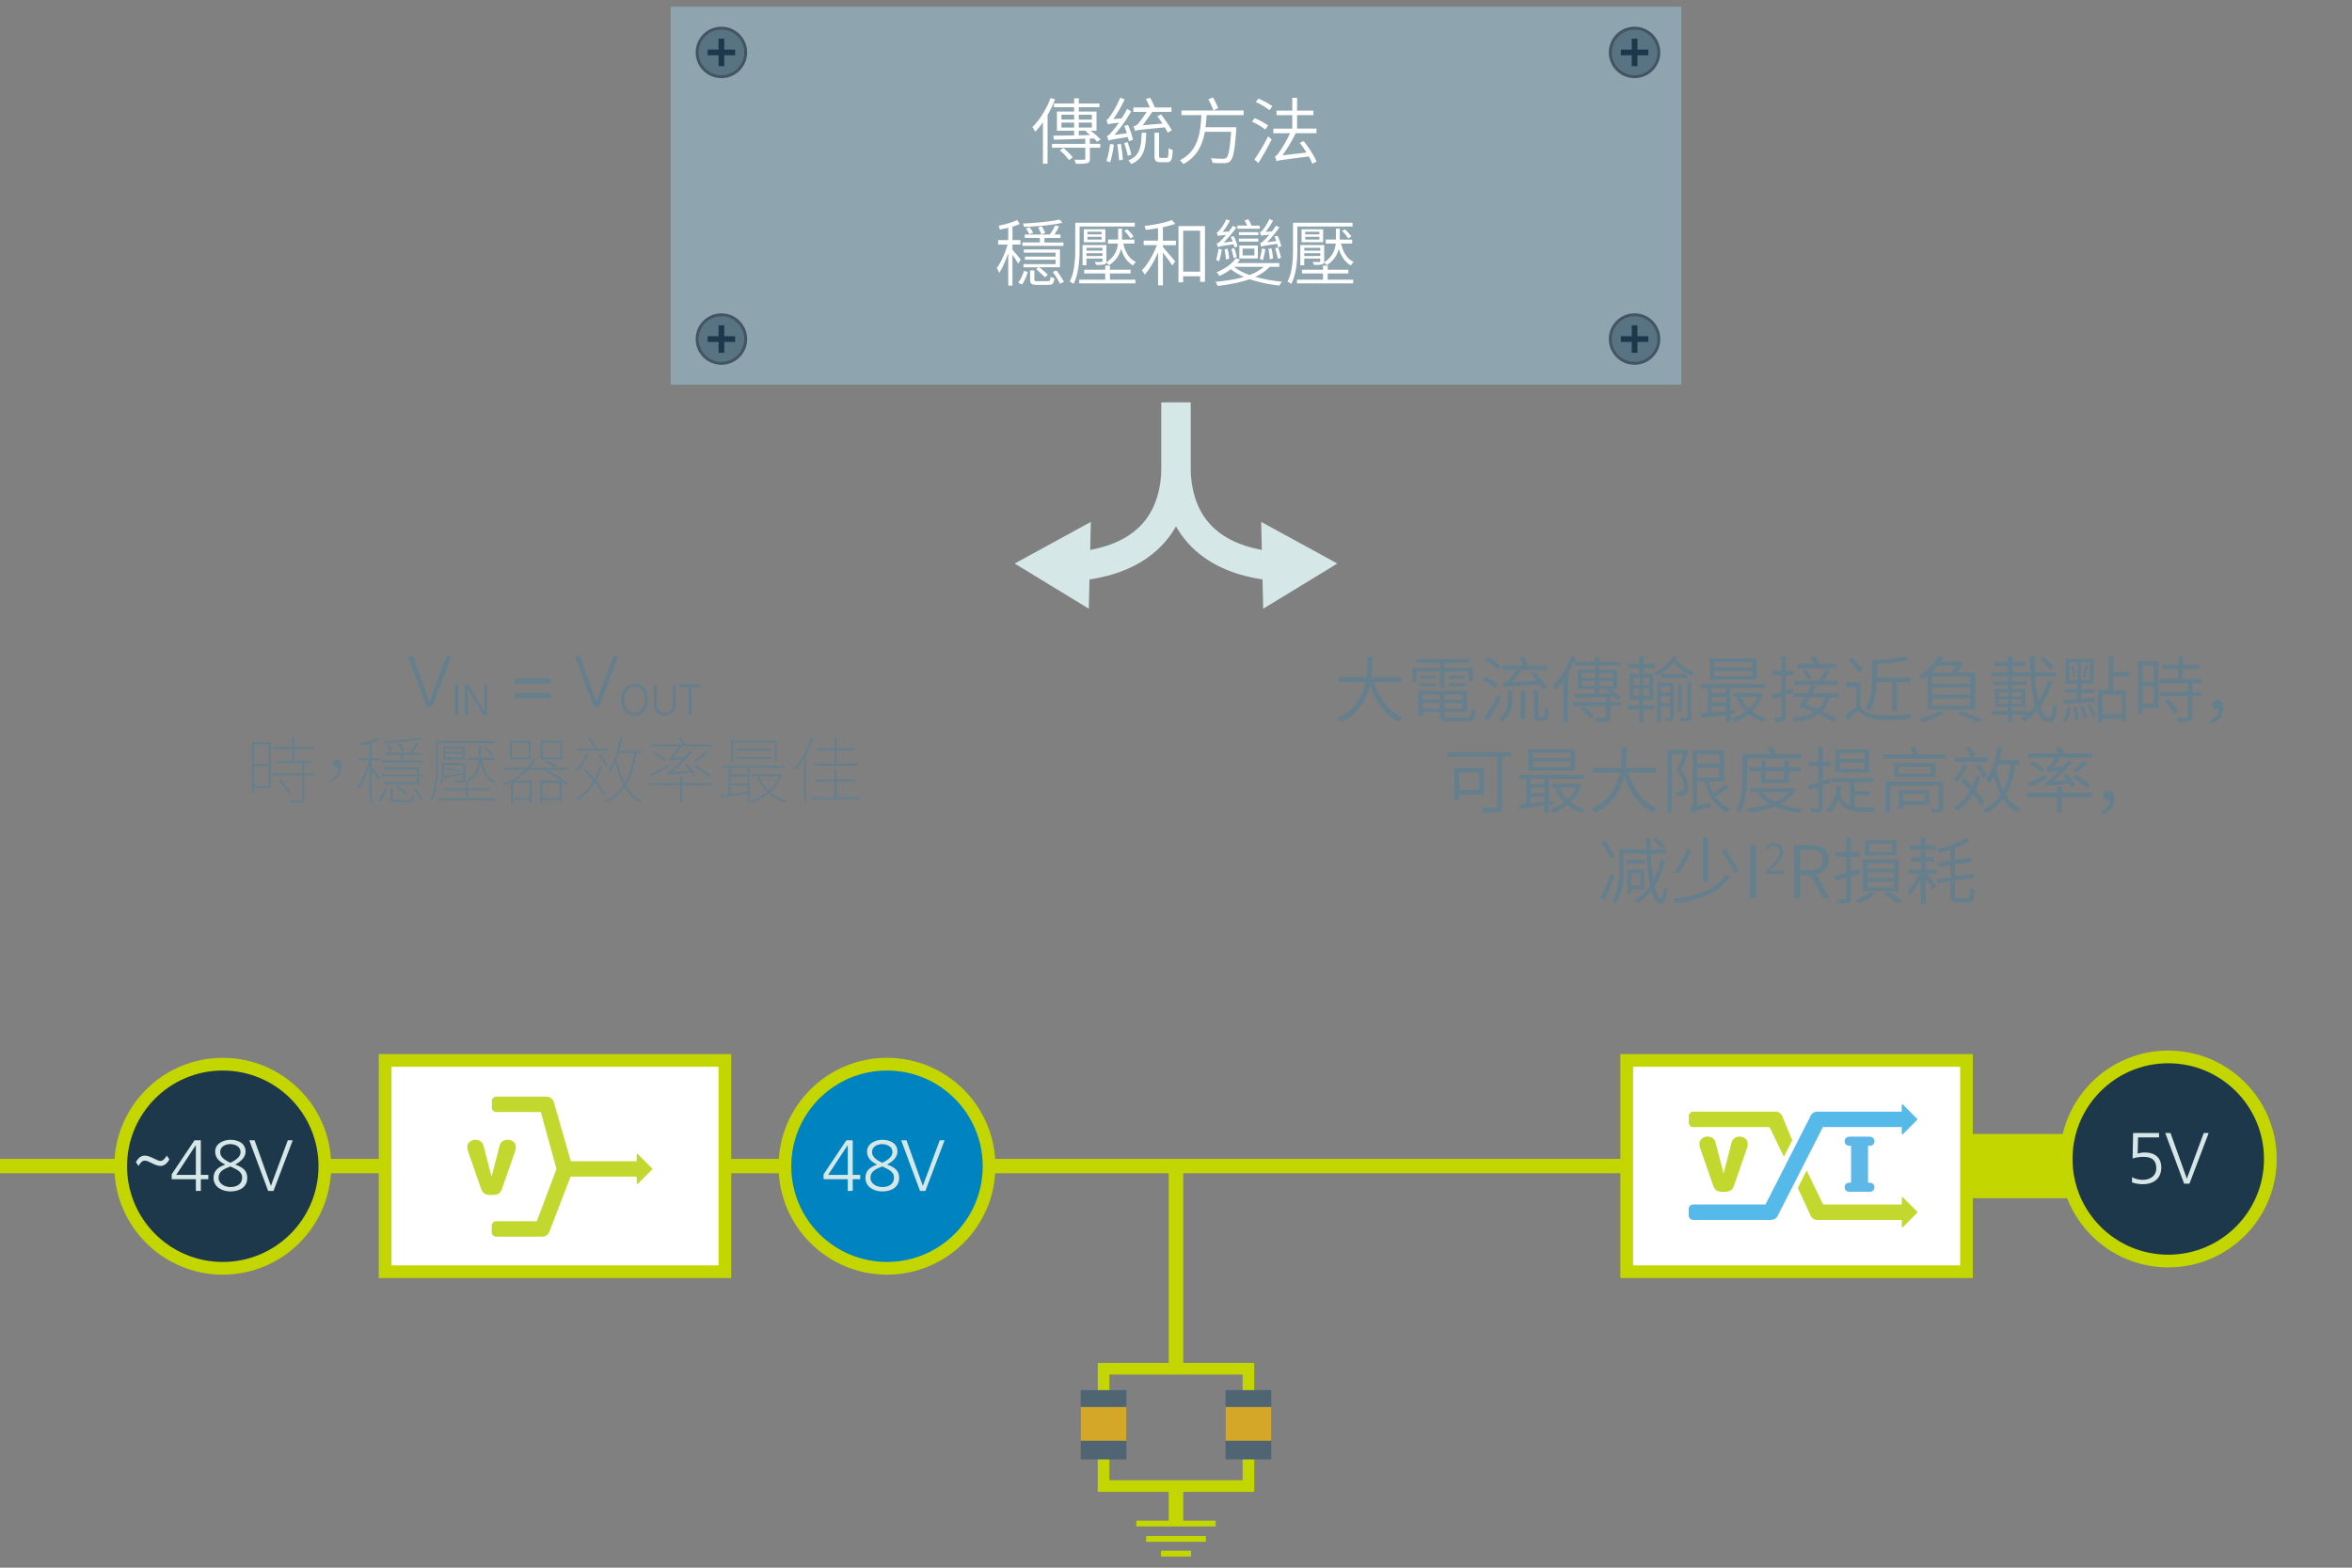 <svg id="Layer_1" data-name="Layer 1" xmlns="http://www.w3.org/2000/svg" viewBox="0 0 2592 1728"><rect x="0" y="0" width="2592" height="1728" fill="#808080" stroke="none"/><defs><style>.cls-1,.cls-10,.cls-6,.cls-7{fill:none;}.cls-1{stroke:#d6e7e7;stroke-width:31.99px;}.cls-1,.cls-10,.cls-12,.cls-16,.cls-17,.cls-3,.cls-4,.cls-6,.cls-7{stroke-miterlimit:10;}.cls-2{fill:#d6e7e7;}.cls-3{fill:#8ea4ae;stroke:#8ea4ae;stroke-width:3.15px;}.cls-4{fill:#587382;stroke:#445463;stroke-width:3.2px;}.cls-5{fill:#1d384b;}.cls-10,.cls-12,.cls-16,.cls-17,.cls-6,.cls-7{stroke:#c4d600;}.cls-6{stroke-width:12.8px;}.cls-7{stroke-width:6.4px;}.cls-8{fill:#506574;}.cls-9{fill:#d5a729;}.cls-10{stroke-width:16px;}.cls-11{fill:#c4d600;}.cls-12,.cls-18{fill:#fff;}.cls-12,.cls-16,.cls-17{stroke-width:14px;}.cls-13{fill:#c3d82e;}.cls-14{fill:#55b9e9;}.cls-15{fill:#5db8e8;}.cls-16{fill:#1e384b;}.cls-17{fill:#0083c1;}.cls-19{fill:#667f8d;}</style></defs><title>Vicor-factorized-power-architecture-tw</title><path class="cls-1" d="M1405,624.3c-50-4.73-109-28.07-109-111.91V443.6"/><polygon class="cls-2" points="1389.86 575.26 1473.83 621.16 1392.1 670.95 1389.86 575.26"/><path class="cls-1" d="M1187,624.3c50-4.73,109-28.07,109-111.91V443.6"/><polygon class="cls-2" points="1199.9 670.95 1118.17 621.16 1202.14 575.26 1199.9 670.95"/><rect class="cls-3" x="740.68" y="9" width="1110.64" height="413.39"/><circle class="cls-4" cx="795.02" cy="57.78" r="26.76"/><polygon class="cls-5" points="810.18 54.64 798.17 54.64 798.17 42.62 791.88 42.62 791.88 54.64 779.87 54.64 779.87 60.93 791.88 60.93 791.88 72.94 798.17 72.94 798.17 60.93 810.18 60.93 810.18 54.64"/><circle class="cls-4" cx="795.02" cy="373.74" r="26.76"/><polygon class="cls-5" points="810.18 370.59 798.17 370.59 798.17 358.58 791.88 358.58 791.88 370.59 779.87 370.59 779.87 376.88 791.88 376.88 791.88 388.9 798.17 388.9 798.17 376.88 810.18 376.88 810.18 370.59"/><circle class="cls-4" cx="1801.37" cy="57.78" r="26.76"/><polygon class="cls-5" points="1816.53 54.64 1804.52 54.64 1804.52 42.62 1798.23 42.62 1798.23 54.64 1786.22 54.64 1786.22 60.93 1798.23 60.93 1798.23 72.94 1804.52 72.94 1804.52 60.93 1816.53 60.93 1816.53 54.64"/><circle class="cls-4" cx="1801.37" cy="373.74" r="26.76"/><polygon class="cls-5" points="1816.53 370.59 1804.52 370.59 1804.52 358.58 1798.23 358.58 1798.23 370.59 1786.22 370.59 1786.22 376.88 1798.23 376.88 1798.23 388.9 1804.52 388.9 1804.52 376.88 1816.53 376.88 1816.53 370.59"/><polygon class="cls-6" points="1352.41 1638.01 1375.83 1638.01 1375.83 1508.69 1216.17 1508.69 1216.17 1638.01 1257.47 1638.01 1352.41 1638.01"/><line class="cls-7" x1="1252.28" y1="1679.36" x2="1339.72" y2="1679.36"/><line class="cls-7" x1="1263.12" y1="1696.26" x2="1328.88" y2="1696.26"/><line class="cls-7" x1="1279.39" y1="1712.52" x2="1312.61" y2="1712.52"/><rect class="cls-8" x="1190.98" y="1532.26" width="50.39" height="76.4"/><rect class="cls-9" x="1190.98" y="1550.88" width="50.39" height="37.21"/><rect class="cls-8" x="1350.63" y="1532.26" width="50.39" height="76.4"/><rect class="cls-9" x="1350.63" y="1550.88" width="50.39" height="37.21"/><line class="cls-10" x1="1296" y1="1638" x2="1296" y2="1676.57"/><line class="cls-10" x1="1296" y1="1290.55" x2="1296" y2="1507.87"/><rect class="cls-11" y="1277.43" width="1793" height="15.79"/><polyline class="cls-11" points="2167.13 1249.91 2390 1249.91 2390 1320.73 2167.13 1320.73"/><rect class="cls-12" x="1792.7" y="1168.87" width="374.43" height="232.91"/><rect class="cls-12" x="424.44" y="1168.87" width="374.43" height="232.91"/><path class="cls-13" d="M550.64,1262.74c1.23-4.81,5.41-6.44,8.85-6.44,4.68,0,8.94,3.26,8.94,7.91a17.2,17.2,0,0,1-1.23,6.12l-13.69,39.26c-2.21,6.45-5.24,7.59-11.8,7.59s-9.58-1.14-11.8-7.59l-13.68-39.26a17.2,17.2,0,0,1-1.23-6.12c0-4.65,4.26-7.91,8.93-7.91,3.44,0,7.62,1.63,8.85,6.44l8.85,33.79h.17Z"/><path class="cls-13" d="M718.57,1287.78l-15.5-15.5a.78.78,0,0,0-1.38.51v6.43a.78.78,0,0,1-.79.78h-5.54l-9.63,0-.15,0H629.07l-18.71-65.2a8.52,8.52,0,0,0-8.13-6H547a5,5,0,0,0-5,5v7a5,5,0,0,0,5,5h49l17.26,62.67-21.73,57.67H546.86a5,5,0,0,0-5,5v7a5,5,0,0,0,5,5h50.72a8.5,8.5,0,0,0,8-5.75L628.76,1297h70.75a6.79,6.79,0,0,0,.78,0h.61a.79.79,0,0,1,.79.79v6.45a.78.78,0,0,0,1.38.51l15.5-15.58A1,1,0,0,0,718.57,1287.78Z"/><path class="cls-14" d="M1861,1339.65a5,5,0,0,0,5,5h85.71a8.51,8.51,0,0,0,8-5.75l49.21-96.61h84.68l.78,0h.61a.79.79,0,0,1,.79.79v6.45a.79.79,0,0,0,1.38.52l15.5-15.58a1.07,1.07,0,0,0,0-1.37l-15.5-15.5a.79.79,0,0,0-1.38.51v6.43a.79.79,0,0,1-.79.79h-92.15a8.5,8.5,0,0,0-8,5.75l-49.21,96.61H1866a5,5,0,0,0-5,5Z"/><path class="cls-15" d="M2060.25,1303.61h-1.56V1263h1.56c3.39,0,5.46-1.94,5.46-5.06s-2.07-5.06-5.46-5.06h-21.9c-3.38,0-5.45,1.94-5.45,5.06s2.07,5.06,5.45,5.06h1.57v40.61h-1.57c-3.38,0-5.45,1.94-5.45,5.06s2.07,5.06,5.45,5.06h10.07c.29,0,.58,0,.88,0s.6,0,.88,0h10.07c3.39,0,5.46-1.94,5.46-5.06S2063.64,1303.61,2060.25,1303.61Z"/><path class="cls-13" d="M2112.75,1335.45l-15.5-15.5a.79.79,0,0,0-1.38.52v6.43a.79.79,0,0,1-.79.78h-5.54l-9.63,0-.15,0h-70.57L1991,1290.21l-9.77,19.22,13.58,29.28a8.51,8.51,0,0,0,8.12,6h90.76c.26,0,.52,0,.78,0h.61a.79.79,0,0,1,.79.78v6.46a.78.78,0,0,0,1.38.51l15.5-15.58A1.07,1.07,0,0,0,2112.75,1335.45Z"/><path class="cls-13" d="M1866.12,1242.33h84L1965.9,1275l9.21-18.08-10.58-25.65a8.51,8.51,0,0,0-8.12-6h-90.29a5,5,0,0,0-5,5v7A5,5,0,0,0,1866.12,1242.33Z"/><path class="cls-13" d="M1908.34,1259.24c1.23-4.81,5.39-6.44,8.82-6.44,4.65,0,8.89,3.26,8.89,7.91a17.16,17.16,0,0,1-1.22,6.12l-13.63,39.26c-2.2,6.45-5.22,7.59-11.75,7.59s-9.55-1.14-11.76-7.59l-13.62-39.26a17.2,17.2,0,0,1-1.23-6.12c0-4.65,4.25-7.91,8.9-7.91,3.42,0,7.59,1.63,8.81,6.44l8.81,33.79h.17Z"/><circle class="cls-16" cx="245.5" cy="1285.5" r="112.5"/><path class="cls-2" d="M186.65,1277.87c-2.48,4.88-5.84,7.28-10,7.28-5.68,0-12.8-5.84-17-5.84-2,0-4.16,1-7,5.84l-2.88-4.08c2.64-5.12,5.92-7.28,10-7.28,5.92,0,13,5.84,17,5.84,2.32,0,4.4-1.44,7-5.84Z"/><path class="cls-2" d="M215.85,1312.71v-12.88H189.21v-5.44l25.12-37.52h7V1295h8.24v4.8h-8.24v12.88Zm0-50.32h-.16L194.25,1295h21.6Z"/><path class="cls-2" d="M272.48,1298.39c0,10.48-8.88,14.88-18.56,14.88-8.88,0-18.56-4.64-18.56-14.88,0-7,3.6-11.44,12.88-14.72-7.28-3.44-11.12-8.08-11.12-14.32,0-9.44,10.08-13,16.8-13,8.48,0,16.72,3.76,16.72,13,0,5.36-3.76,10.16-11.44,14.32C269,1287,272.48,1291.27,272.48,1298.39Zm-18.56-12.64-3.68,1.52c-5.92,2.4-9.36,5.6-9.36,11,0,6.48,6.8,10.16,13,10.16,7.2,0,13-3.36,13-10.56,0-6.32-6.4-9-11-11.2Zm11.2-15.92c0-5.76-5.76-8.72-11.28-8.72-5.28,0-11.2,2.56-11.2,8.72,0,5.2,4.24,8.56,11.28,11.84C261.68,1277.91,265.12,1274.23,265.12,1269.83Z"/><path class="cls-2" d="M295.51,1312.71l-20.8-55.84h5.84l18,50.32,18.64-50.32h5.44l-21.2,55.84Z"/><circle class="cls-17" cx="977.5" cy="1285.5" r="112.5"/><path class="cls-2" d="M934.25,1312.71v-12.88H907.61v-5.44l25.12-37.52h7V1295H948v4.8h-8.24v12.88Zm0-50.32h-.16L912.65,1295h21.6Z"/><path class="cls-2" d="M990.88,1298.39c0,10.48-8.88,14.88-18.56,14.88-8.88,0-18.56-4.64-18.56-14.88,0-7,3.6-11.44,12.88-14.72-7.28-3.44-11.12-8.08-11.12-14.32,0-9.44,10.08-13,16.8-13,8.48,0,16.72,3.76,16.72,13,0,5.36-3.76,10.16-11.44,14.32C987.44,1287,990.88,1291.27,990.88,1298.39Zm-18.56-12.64-3.68,1.52c-5.92,2.4-9.36,5.6-9.36,11,0,6.48,6.8,10.16,13,10.16,7.2,0,13-3.36,13-10.56,0-6.32-6.4-9-11-11.2Zm11.2-15.92c0-5.76-5.76-8.72-11.28-8.72-5.28,0-11.2,2.56-11.2,8.72,0,5.2,4.24,8.56,11.28,11.84C980.08,1277.91,983.52,1274.23,983.52,1269.83Z"/><path class="cls-2" d="M1013.91,1312.71l-20.8-55.84H999l18,50.32,18.64-50.32H1041l-21.2,55.84Z"/><circle class="cls-16" cx="2389.5" cy="1277.5" r="112.5"/><path class="cls-2" d="M2349.58,1297.59a25.94,25.94,0,0,0,11.92,2.88c7.36,0,14.8-4,14.8-12.64,0-7.68-3.52-12.64-14-12.64a39.42,39.42,0,0,0-12.08,1.76l.56-28.08h28.56v4.8h-23.12l-.4,17.92a24.6,24.6,0,0,1,8.4-1.2c10.88,0,17.6,6.08,17.6,16.32,0,12.56-8.72,18.56-20.32,18.56a33.63,33.63,0,0,1-11.92-2Z"/><path class="cls-2" d="M2407,1304.71l-20.8-55.84H2392l18,50.32,18.64-50.32h5.44l-21.2,55.84Z"/><path class="cls-18" d="M1162.71,109.5a113.18,113.18,0,0,1-8.24,17.2v53.76h-5.12V134.7a83.24,83.24,0,0,1-8.56,10.56,26.61,26.61,0,0,0-3.12-5.12c8-7.76,15.52-19.76,20.08-32.08Zm38.4,49h11.44v4.32h-11.44v12c0,3-.64,4.32-3,5s-6.32.72-12.48.72a18.67,18.67,0,0,0-1.68-4.56c5.12.16,9.2.16,10.48,0,1.28,0,1.6-.24,1.6-1.28V162.86h-36.72v-4.32H1196v-5.6c-12.88.48-25.36.88-34.64,1l-.48-4.4c6.16-.08,14.16-.16,22.88-.32v-5.12h-19V123h19v-4.8h-22.24v-4.16h22.24v-5.68h5.12v5.68h22.8v4.16h-22.8V123h19.52v21.12h-6.48a73.1,73.1,0,0,1,11,9.68l-3.84,2.56a35.93,35.93,0,0,0-3.52-3.76l-4.48.16Zm-29.2,4.64a62.94,62.94,0,0,1,10.32,10.4l-4.16,2.88a63.67,63.67,0,0,0-10-10.72Zm-2.16-31.36h14v-5.28h-14Zm14,8.8v-5.44h-14v5.44Zm5.12-14.08v5.28h14.4v-5.28Zm14.4,8.64h-14.4v5.44h14.4Zm-14.4,14,12.56-.32c-1.68-1.36-3.36-2.8-5-4l1.28-.72h-8.8Z"/><path class="cls-18" d="M1227.51,159.42a113.5,113.5,0,0,1-4.08,19.6c-1-.48-3-1.2-4.16-1.6,1.92-5,3.2-12.16,4-18.72Zm16.56-3.76a41.74,41.74,0,0,0-1.12-4.56c-17.52,2.56-19.84,3.2-21.36,3.92-.32-1-1.12-3.52-1.76-5,1.6-.32,3.52-2.32,5.92-5.28a83.36,83.36,0,0,0,7.28-9.52c-9.12,1-10.88,1.44-12,1.92-.32-1-1.12-3.6-1.68-5,1.28-.32,2.72-2,4.32-4.4a104.33,104.33,0,0,0,10.8-20.16l4.88,2a127.31,127.31,0,0,1-12.48,21.68l9.2-.8a103.12,103.12,0,0,0,6-10.4l4.56,2.64a160.14,160.14,0,0,1-18.4,26l13.6-1.84c-.88-2.72-1.92-5.6-2.8-8.08l4.16-1.12a105.8,105.8,0,0,1,5.44,16.4Zm-8.8,2.88a168.31,168.31,0,0,1,2.16,17.52l-4.16.72a163.5,163.5,0,0,0-2-17.52Zm7.28-1.92a98.67,98.67,0,0,1,4.24,13.84l-3.92,1.28a105.34,105.34,0,0,0-4-14Zm20.64-10.32c-.56,18.32-3,28.72-16.56,34.56a15.32,15.32,0,0,0-3.2-4.08c12.48-5,14.24-13.92,14.72-30.48Zm23.76-.16c-.8-1.52-1.92-3.6-3.28-5.76-27.68,2.64-30.8,3-32.8,3.92a32.08,32.08,0,0,0-1.76-5.12,9.58,9.58,0,0,0,4.64-2.24,147.25,147.25,0,0,0,9.92-13.6H1249v-4.88h18.16c-1.2-2.88-2.8-6.48-4.32-9.36l4.64-1.36c1.92,3.36,4,7.76,5.28,10.72H1291v4.88h-21.2c-3.12,4.56-7.28,10.56-10.48,14.72l21.76-1.84c-1.84-2.8-3.76-5.6-5.68-8l4.16-2.08c4.24,5.6,9.44,13,11.84,17.52Zm-1.44,27.92c1.84,0,2.16-1.36,2.32-10.88a12.41,12.41,0,0,0,4.56,2.08c-.4,10.8-1.68,13.52-6.32,13.52h-7.2c-5.2,0-6.56-1.52-6.56-7V146.3h5v25.52c0,1.92.32,2.24,2.16,2.24Z"/><path class="cls-18" d="M1329.75,126.94c-.24,4.4-.64,8.8-1.2,13.28h34s-.08,1.84-.16,2.64c-1.68,22.72-3.2,31.28-6.4,34.4-1.68,1.84-3.52,2.4-6.48,2.56a116,116,0,0,1-13.28-.32,12,12,0,0,0-1.84-5.12c5.68.48,11.28.56,13.36.56,1.76,0,2.8-.16,3.76-1,2.32-2.08,3.84-9.92,5.28-28.64h-29c-2.56,14.24-8.56,27.6-23.76,35.52a15.77,15.77,0,0,0-3.84-4.16c20.72-10.24,22.8-31.28,23.76-49.76H1302v-5.12h68.48v5.12Zm7.52-5.28a99.36,99.36,0,0,0-5.6-12.24l5.12-2a87.41,87.41,0,0,1,5.68,11.92Z"/><path class="cls-18" d="M1394.47,142.78a73.69,73.69,0,0,0-14.72-8.64l3-3.92c5,2.08,11.44,5.52,14.72,8.08ZM1382.39,176a236.49,236.49,0,0,0,15.2-25.76l3.84,3.52c-4.24,8.4-9.92,18.48-14.56,25.84Zm4.48-67.36a81.86,81.86,0,0,1,15.28,8.4l-3.12,4.4a77,77,0,0,0-15.12-9Zm59.36,71.92a67.8,67.8,0,0,0-3.76-8.08c-30.4,3.76-33.6,4.24-35.76,5.28a23.23,23.23,0,0,0-1.76-5.36c1.52-.32,3.12-2.24,5.12-5.12a142.83,142.83,0,0,0,11.6-20.4h-18.4v-5.12h20.88v-14.8h-17.36v-5h17.36V107.82h5.28V121.9h18v5h-18v14.8h21.36v5.12h-22.88a161.39,161.39,0,0,1-14.64,24.4l26.56-3.12a119.17,119.17,0,0,0-7.44-10.64l4.24-2c5.68,7,11.76,16.56,14.24,22.64Z"/><path class="cls-18" d="M1115.75,275.18c2.16,2.4,7.76,9.12,9.12,11L1122,290.7c-1.12-2.24-4-6.64-6.24-10v34.08h-4.64V279c-2.8,8.32-6.48,16.64-10,21.76a21.73,21.73,0,0,0-2.64-5.28c4.48-5.84,9.2-16.48,11.92-25.84H1100v-5h11.12V251.1c-3.12.72-6.24,1.44-9.28,1.92a31.66,31.66,0,0,0-1.28-4.24c7-1.36,15.52-3.76,20.32-6.24l3,4.32a75.47,75.47,0,0,1-8.08,3v14.72h8.72v5h-8.72Zm6.32,36.4c2.8-3.44,5.2-9.12,6.56-13.2l4.08,1.6c-1.52,4.32-3.6,10-6.4,13.6ZM1171.91,271h-45.2v-3.76H1146v-5h-16.64v-3.76h27.44a51.78,51.78,0,0,0,6.08-10.16l4.24,1.2a70.24,70.24,0,0,1-5.12,9h6.72v3.76H1151v5h21Zm-1-25.52c-10.8,2.64-28.16,4.16-42.4,4.64a17.08,17.08,0,0,0-1.2-3.76c14.08-.64,31-2.16,40.24-4.4Zm-2.8,49.12h-22.72a103.38,103.38,0,0,1,9.36,8.24l-3.2,2.8c-2.32-2.4-6.64-6.4-9.76-9l2.72-2h-16.64V291.1h35.44v-4.8h-33.76v-3.44h33.76v-4.4h-35v-3.52h39.84Zm-33.6-36.32c-.88-1.68-2.48-4.32-3.84-6.32l4-1.52a63.18,63.18,0,0,1,3.92,6Zm20.24,51.6c2.24,0,2.72-.56,3-4.8a13.36,13.36,0,0,0,4.24,1.6c-.56,5.92-2,7.36-6.56,7.36h-12.24c-6.4,0-8-1.2-8-6.08v-9.92h4.72V308c0,1.6.48,1.92,3.68,1.92Zm-7-51.44a82,82,0,0,0-3.68-7.68l4-1.44c1.36,2.4,3,5.52,3.84,7.28Zm16.56,39.68a99.64,99.64,0,0,1,8.16,12.56l-4.32,2a101.63,101.63,0,0,0-7.92-13Z"/><path class="cls-18" d="M1189.75,273.42c0,11.76-.8,28.4-6.72,39.52a20,20,0,0,0-4.16-2.56c5.6-10.56,6.08-25.76,6.08-36.88v-28h65.6v4.16h-60.8Zm33.44,34.88h28.08v4.08h-61.92V308.3H1218v-6.88h-23.2v-4.16H1218v-4.48h5.2v4.48h22.72v4.16h-22.72Zm14.72-39.84c2.08,9.28,6.64,17,14,20.32a14.63,14.63,0,0,0-3.2,3.84c-6.4-3.52-10.72-10.08-13.28-18.32-1.6,6.4-5.2,12.72-13.28,18a16.94,16.94,0,0,0-3-2.88,2.71,2.71,0,0,1-2,1.92c-1.76.64-4.64.64-9.2.64a19,19,0,0,0-1.36-3.28c3.44.16,6.4.08,7.2.08s1.12-.24,1.12-1V285h-17.6v7.36H1193V270.14h26.32v17.6a7.78,7.78,0,0,1-.08,1.44c9.36-6.08,12.08-13.76,12.8-20.72h-11v-4.4h11.2V252h4.24v12.08h13.68v4.4ZM1218.15,267h-23.76V252.7h23.76Zm-20.8,6.16v3.12H1215v-3.12Zm17.6,9V279.1h-17.6v3.12Zm-1-26.72h-15.52v2.88H1214Zm0,5.6h-15.52v3H1214Zm31.92,1.76a44.17,44.17,0,0,0-6.88-8.24l3.12-1.84a45.06,45.06,0,0,1,7.12,7.92Z"/><path class="cls-18" d="M1281.59,265.26h14.32v5h-14.32v2.16c3,3.2,11.6,13.28,13.52,15.84l-3.28,4.32c-1.84-3-6.64-9.52-10.24-14v35.92h-5.36V278.22c-4,9.44-9.6,19-14.8,24.56a37.73,37.73,0,0,0-3-4.88c6.08-6.16,12.8-17.44,16.48-27.68h-14.56v-5h15.84V251.5c-4.56.72-9.2,1.36-13.52,1.92a20.39,20.39,0,0,0-1.44-4.24c10.56-1.44,23.36-3.76,30.24-6.64l3.68,4.16a111.4,111.4,0,0,1-13.6,3.76Zm46.32-16.08v61.44h-5.36v-6.08h-18.64v6.64h-5.2v-62Zm-5.36,50.24V254.3h-18.64v45.12Z"/><path class="cls-18" d="M1399.11,294.14c-4,4.56-9.44,8.16-15.68,11a155.1,155.1,0,0,0,29.36,5.28,21,21,0,0,0-2.8,4.32,149.29,149.29,0,0,1-32.8-7c-10.56,3.76-23,5.92-35.2,7.44a23.56,23.56,0,0,0-2.56-4.56c11-1,22-2.64,31.52-5.44a58.1,58.1,0,0,1-14.56-8.48,62.15,62.15,0,0,1-12.4,7.44c-.64-.88-2.32-3-3.28-4.08,8.32-3.28,16.72-8.72,21.12-15.44l4.64,1.44a32.8,32.8,0,0,1-2.88,3.92h46.24v4.16Zm-52.72-19.2a69.33,69.33,0,0,1-3,13.28c-.72-.4-2.32-1.44-3.2-1.92a59.63,59.63,0,0,0,2.56-12.08Zm14-2.24c-.24-1-.48-2.16-.88-3.44-14.16,2.08-16.24,2.56-17.44,3.2a21.69,21.69,0,0,0-1.28-4.08c1.36-.16,3-1.52,4.8-3.36,1-.88,3.12-3.2,5.6-6.08-6.56.56-8.16.88-9,1.28a22.19,22.19,0,0,0-1.36-4.08,6.12,6.12,0,0,0,3.2-2.48,50.67,50.67,0,0,0,7.36-11.92l4.08,1.44a70.12,70.12,0,0,1-8.16,12.48l6.88-.4c1.52-2.08,3.12-4.16,4.4-6.32l3.92,1.76a114.43,114.43,0,0,1-14.16,16.72l10.08-1.28c-.64-1.76-1.36-3.52-2.08-5l3.28-.88a48.6,48.6,0,0,1,4.16,11.36ZM1351,286.06a77.62,77.62,0,0,0-1.52-11.2l3.36-.72a60.69,60.69,0,0,1,1.84,11.12Zm9.12-12.56a53.58,53.58,0,0,1,2.8,9.92l-3.44,1.12a81.14,81.14,0,0,0-2.48-10.16Zm-.16,20.64a60.8,60.8,0,0,0,17.2,9c6.16-2.4,11.44-5.36,15.36-9Zm28.4-42h-24.64v-3.52h10.64a37.43,37.43,0,0,0-2.8-5.68l4.08-1.28a33.49,33.49,0,0,1,3.52,7h9.2Zm-1.6,7h-21.44V255.9h21.44Zm-.08,7.2h-21.36V263h21.36Zm-20.88,18.56V270.62h20.4v14.32Zm3.6-3.36h13V274h-13Zm39-9a34.64,34.64,0,0,0-.88-3.76c-14.32,2.08-16.4,2.56-17.6,3.2a21,21,0,0,0-1.28-4c1.28-.16,2.88-1.52,4.72-3.36a50.38,50.38,0,0,0,5.44-5.92c-6.64.56-8.24.88-9,1.2a24.4,24.4,0,0,0-1.44-4c1-.16,2.08-1,3.2-2.4a57.92,57.92,0,0,0,7.36-12l4.08,1.6a69.75,69.75,0,0,1-8.32,12.4l7-.4a57.55,57.55,0,0,0,4.48-6.4l3.84,1.76a125.41,125.41,0,0,1-13.6,16.48l10.16-1.28c-.64-1.68-1.36-3.52-2.08-5l3.44-.88a49.21,49.21,0,0,1,4.08,11.76Zm-13.92,2.16a92.16,92.16,0,0,1-2.8,12.4,19.39,19.39,0,0,0-3.36-1.92,62.05,62.05,0,0,0,2.4-11.36Zm4.8,11a60.16,60.16,0,0,0-1.52-11.28l3.44-.64a61.39,61.39,0,0,1,1.68,11.2Zm9-.48c-.56-3.12-1.84-7.92-3-11.68l3.2-.8a74.17,74.17,0,0,1,3.2,11.52Z"/><path class="cls-18" d="M1429.75,273.42c0,11.76-.8,28.4-6.72,39.52a20,20,0,0,0-4.16-2.56c5.6-10.56,6.08-25.76,6.08-36.88v-28h65.6v4.16h-60.8Zm33.44,34.88h28.08v4.08h-61.92V308.3H1458v-6.88h-23.2v-4.16H1458v-4.48h5.2v4.48h22.72v4.16h-22.72Zm14.72-39.84c2.08,9.28,6.64,17,14,20.32a14.63,14.63,0,0,0-3.2,3.84c-6.4-3.52-10.72-10.08-13.28-18.32-1.6,6.4-5.2,12.72-13.28,18a16.94,16.94,0,0,0-3-2.88,2.71,2.71,0,0,1-2,1.92c-1.76.64-4.64.64-9.2.64a19,19,0,0,0-1.36-3.28c3.44.16,6.4.08,7.2.08s1.12-.24,1.12-1V285h-17.6v7.36H1433V270.14h26.32v17.6a7.78,7.78,0,0,1-.08,1.44c9.36-6.08,12.08-13.76,12.8-20.72h-11v-4.4h11.2V252h4.24v12.08h13.68v4.4ZM1458.15,267h-23.76V252.7h23.76Zm-20.8,6.16v3.12H1455v-3.12Zm17.6,9V279.1h-17.6v3.12Zm-1-26.72h-15.52v2.88H1454Zm0,5.6h-15.52v3H1454Zm31.92,1.76a44.17,44.17,0,0,0-6.88-8.24l3.12-1.84a45.06,45.06,0,0,1,7.12,7.92Z"/><path class="cls-19" d="M470.27,779l-20.8-55.84h5.84l18,50.32L492,723.13h5.44L476.19,779Z"/><path class="cls-19" d="M501.56,788V754.46h3.31V788Z"/><path class="cls-19" d="M532.38,788l-16.75-28.9h-.1V788h-3.31V754.46h4.17l17.05,29.47h.09V754.46h3.31V788Z"/><path class="cls-19" d="M566.46,753.45v-5.52H607v5.52Zm0,16.08V764H607v5.52Z"/><path class="cls-19" d="M654.3,779l-20.8-55.84h5.84l18,50.32L676,723.13h5.44L660.22,779Z"/><path class="cls-19" d="M684.49,771c0-9.84,5.47-17.09,14.69-17.09,9.89,0,14.78,7.88,14.78,17.09,0,10.37-5,17.57-14.78,17.57C689.67,788.54,684.49,781.63,684.49,771Zm26.16.24c0-7.2-3.6-14.45-11.47-14.45-7.25,0-11.38,6.58-11.38,14.45,0,8.16,4.37,14.45,11.38,14.45C706.86,785.66,710.65,778.7,710.65,771.21Z"/><path class="cls-19" d="M741.42,754.46h3.31V776.4c0,9-6.39,12.14-12.15,12.14s-12.14-3-12.14-12.19V754.46h3.31V776.4c0,5,2.79,9.26,8.83,9.26,5.28,0,8.84-3.36,8.84-9.41Z"/><path class="cls-19" d="M758.94,788V757.34h-9.89v-2.88h23.09v2.88h-9.89V788Z"/><path class="cls-19" d="M298.46,868.65H280.22v6H277.9V818.17h20.56Zm-18.24-48.16V842h15.92V820.49Zm15.92,45.84v-22H280.22v22Zm28.24-40.72v13.2h19.28v2.32h-8.24v11.36h11v2.32h-11v25.76c0,2.24-.72,3.12-2.48,3.52-1.92.48-5.68.48-12.64.48a9,9,0,0,0-1-2.32c5.92.16,10.56.16,11.92.08s1.84-.48,1.84-1.76V854.81H300.46v-2.32H333.1V841.13H304.38v-2.32h17.68v-13.2H299.9v-2.32h22.16v-10.8h2.32v10.8h22.16v2.32Zm-15.44,33.76c4.48,4.32,9.28,10.48,11.2,14.48l-2,1.52c-2-4.16-6.64-10.32-11.12-14.72Z"/><path class="cls-19" d="M363.42,859.69c6.16-3.12,9.52-7.2,9.84-14.08a5.38,5.38,0,0,1-1.92.32c-2.56,0-4.32-1.28-4.32-4.24a4,4,0,0,1,4.24-4.32c3.28,0,5,3,5,7.44,0,8.24-5,14-11.84,16.88Z"/><path class="cls-19" d="M417.34,859.53c-1.36-2.08-5.2-7.36-7.84-10.64v35.92h-2.24V844c-3.12,9.68-7.76,19.84-11.92,25.6a9,9,0,0,0-1.68-2.48c4.88-6.16,10.4-18.4,13.2-29H395.1v-2.32h12.16V819.29c-3.6,1-7.36,1.92-10.8,2.56-.16-.56-.56-1.52-.8-2.16,7-1.44,15.92-3.76,20.32-6.24l1.84,1.92a48.75,48.75,0,0,1-8.32,3.28v17.12h9.6v2.32h-9.6v7.76c2.32,2.56,8.16,9.44,9.52,11.36Zm-.24,22.8c3-3.36,5.6-9.2,7-13.28l2.16,1c-1.68,4.24-4,9.92-7,13.52Zm49.6-28.72v2.32h-4.8v8.48H422.62v-2.32h37v-6.16H420.7v-2.32h38.88v-5.76H423v-2.32H461.9v8.08Zm-.64-13.12H421.58v-2.32h20.24v-6.32H424.38v-2.32H452a58.56,58.56,0,0,0,6.72-11.2l2.48.64a102.08,102.08,0,0,1-6.24,10.56h7.92v2.32H444.14v6.32h21.92Zm-1.28-25.84c-10,2.24-27,3.84-41,4.56a6.71,6.71,0,0,0-.72-2c13.76-.8,31-2.4,39.84-4.48ZM430,828.33a79.34,79.34,0,0,0-4.16-7l2.08-.8a53.48,53.48,0,0,1,4.08,6.64Zm20.8,53.44c2.56,0,3-.48,3.2-5.12a7.35,7.35,0,0,0,2.32.88c-.32,5.36-1.2,6.56-5.12,6.56H437c-5.36,0-6.72-.56-6.72-4.16V868.57h2.32v11.36c0,1.52.56,1.84,4.24,1.84Zm-4-5.52c-2.48-2.48-7.12-6.64-10.4-9.44l1.84-1.2a104.22,104.22,0,0,1,10.4,9.2Zm-3.52-47.76a68.71,68.71,0,0,0-4.08-8.72l2.08-.65a83.59,83.59,0,0,1,4.24,8.33Zm14.48,40.4a118.19,118.19,0,0,1,8.8,12.16l-2.24,1.2a105.83,105.83,0,0,0-8.72-12.48Z"/><path class="cls-19" d="M482.94,819.12v25.77c0,11.36-.88,27-7.2,37.76a8.14,8.14,0,0,0-1.84-1.44c6.08-10.56,6.72-25.28,6.72-36.32V816.81h64.32v2.31ZM515.82,880h29.84v2.32h-62.4V880H513.5v-8.8H488.86v-2.32H513.5v-5.36h2.32v5.36H540v2.32H515.82Zm-3-20.72c0,1.68-.32,2.32-1.68,2.8-1.52.48-4.24.48-9,.48a10,10,0,0,0-1-2.16c4.16.16,7.2.08,8.16.08s1.2-.32,1.2-1.12v-5.6c-7.36,1.44-14.64,3-20.56,4.08l-1-2a16.58,16.58,0,0,1-2.8,7.6,7.67,7.67,0,0,0-1.52-1.92c2.24-3.36,2.4-7.6,2.4-11.28v-9.36h25.84Zm-1-22.24H488.38V822.81h23.44Zm-22.56,13.28a41.43,41.43,0,0,1-.32,5.28c5.6-1,13.52-2.32,21.52-3.76v-8.64h-21.2Zm20.24-25.2H490.7v3.52h18.8Zm0,5.84H490.7v3.76h18.8Zm-18.16,14.72a138,138,0,0,1,16.16,3.36l-.32,1.92c-3.92-1.12-10.88-2.64-16.24-3.6Zm39.84-7.92c2.16,11,7,19.92,15.2,23.6a10.19,10.19,0,0,0-1.76,2c-7.76-4.08-12.64-12.48-15.12-23-1,7.76-4.32,15.76-14.32,22.48a11.33,11.33,0,0,0-1.76-1.6c10.56-6.8,13.36-15.6,14.08-23.44H514.94v-2.32h12.64c.08-.88.08-1.76.08-2.48V822.09H530V833c0,.8,0,1.6-.08,2.48h15v2.32Zm4.24-14.32a51.14,51.14,0,0,1,7.92,8.64l-2,1.36a45.84,45.84,0,0,0-7.84-9Z"/><path class="cls-19" d="M626.14,848.65H602.46c9.12,4.56,18,9.84,23.6,14.56l-2,1.68c-1.52-1.28-3.12-2.48-5-3.84v23H616.7v-2.24H597.58v2.8h-2.32V860.49h23a162.28,162.28,0,0,0-20.56-11.84h-15.6a67.23,67.23,0,0,1-15.2,11.84h19v23.68H583.5v-2.32H565.34v2.72H563V862.49a55.65,55.65,0,0,1-7.68,3.36,5.61,5.61,0,0,0-1.68-1.68,69.48,69.48,0,0,0,25.2-15.52H555.5v-2.32h25.68a42.43,42.43,0,0,0,6.56-9.92l2.64.4a44.17,44.17,0,0,1-6.24,9.52h42ZM585,837.21H561.74v-20.8H585Zm-2.32-18.48H564.06v16.16H582.7Zm.8,44.08H565.34v16.72H583.5Zm36.16-25.6h-24v-20.8h24Zm-3,42.32V862.81H597.58v16.72Zm.64-60.8H598v16.16h19.36Zm-5.2,27.44c-2.48-2.08-7.52-4.56-11.68-6.08l1.44-1.68a48.16,48.16,0,0,1,11.68,5.76Z"/><path class="cls-19" d="M648.06,831.69A67.78,67.78,0,0,1,636.86,849a10.85,10.85,0,0,0-2-1.28,58,58,0,0,0,11-16.56Zm15.36,13.44a91.65,91.65,0,0,1-6.64,15.28,89.28,89.28,0,0,1,9.92,14.08l-2,1.52a89.37,89.37,0,0,0-9.28-13.44,64.36,64.36,0,0,1-18.56,19.68,10.28,10.28,0,0,0-1.92-1.68,60.39,60.39,0,0,0,19-19.92,153.28,153.28,0,0,0-11-11.68l1.92-1.28a149.54,149.54,0,0,1,10.32,10.88,80,80,0,0,0,5.92-13.92Zm7.52-18H636.3v-2.32h34.64Zm-16.08-2.88a55,55,0,0,0-7.28-10.4l1.6-1.2a49.5,49.5,0,0,1,7.6,10.24Zm12.4,20.32a63.34,63.34,0,0,0-8.4-12.24l2-1a61.21,61.21,0,0,1,8.4,12Zm34.16-14.48c-2.32,14.48-5.84,26-11.68,35.28,4.48,7.68,10.32,13.68,17.44,17.12a14,14,0,0,0-1.84,1.92c-6.88-3.6-12.48-9.44-17-17a54.59,54.59,0,0,1-19.84,17.36,8,8,0,0,0-1.68-2A49.92,49.92,0,0,0,687,865.21a97.31,97.31,0,0,1-9-25.44,70.58,70.58,0,0,1-5.6,10.72,14.22,14.22,0,0,0-2.16-1.36c6.32-9,10.64-22.56,13.28-36.64l2.32.4a144.29,144.29,0,0,1-3.6,14.88h24.4v2.32Zm-19.92,0c-.64,2-1.36,4.08-2.08,6a95.44,95.44,0,0,0,9,27c5.12-8.8,8.4-19.6,10.48-33Z"/><path class="cls-19" d="M786.06,865.45H751.9v19.2h-2.32v-19.2H715.5v-2.32h34.08v-7.76h2.32v7.76h34.16ZM736.7,845.37c-6.48,3.52-13.28,7.28-18.72,10l-1.52-1.92c5-2.4,12.4-6.32,19.6-10.16Zm28.4,10.72a40.9,40.9,0,0,0-3-4.64c-22.72,2.24-25.12,2.56-26.4,3.12a26.4,26.4,0,0,0-.88-2.72c1.44-.16,3.68-1.84,6.24-4.08a123.24,123.24,0,0,0,11.44-11c-12.56,1.2-14.24,1.52-15.2,1.92a20.41,20.41,0,0,0-.88-2.64c1.12-.16,2.24-1,3.44-2.48A66.76,66.76,0,0,0,748,822.89H716.54v-2.32h35.68a66.19,66.19,0,0,0-4.56-7.92l1.92-.8a44.59,44.59,0,0,1,5.12,8.72h31v2.32H751a77.08,77.08,0,0,1-9.84,12.48l13.44-1.12c2-2.16,3.92-4.56,5.76-6.8l2.4,1.28a160.27,160.27,0,0,1-22.48,22.4l20.16-1.76a83,83,0,0,0-5.52-6.24l2-1.12c3.92,3.84,8.32,9.2,10.16,12.64Zm-44.48-28.4a65.39,65.39,0,0,1,12.4,9.6l-1.76,1.6a76.15,76.15,0,0,0-12.32-9.84Zm59.44,1.2a85.61,85.61,0,0,1-12.72,10.56l-1.76-1.36A101.17,101.17,0,0,0,778,827.53ZM781.5,857a108.26,108.26,0,0,0-15.92-11.84l1.92-1.44a106.46,106.46,0,0,1,16,11.68Z"/><path class="cls-19" d="M826.14,846.33v38.24h-2.32v-9.68c-10.56,1.36-21.28,2.72-28.8,3.68l-.4-2.4c2.4-.24,5.2-.56,8.32-1V846.33h-7.12V844h69.52v2.32Zm-2.32,0H805.26v7.36h18.56Zm-18.56,17.2h18.56v-7.44H805.26Zm0,11.44,18.56-2.32v-6.8H805.26Zm2.56-35.52h-2.4V816.33h50.8v23.12H853.9v-20.8H807.82Zm41.52-11.92h-37v-2.32h37Zm-37,6.72h37v2.4h-37ZM861.9,854a44.78,44.78,0,0,1-13.12,19.12,44.62,44.62,0,0,0,18.08,9.52,12,12,0,0,0-1.6,1.92,48,48,0,0,1-18.16-10,57.37,57.37,0,0,1-18.32,9.76,10.64,10.64,0,0,0-1.52-1.92,55.39,55.39,0,0,0,18.16-9.36,46.58,46.58,0,0,1-10.72-16.64l1.76-.64h-7.68v-2.4H860l.48-.16Zm-25.2,1.76a43.35,43.35,0,0,0,10.4,15.84,42,42,0,0,0,11.68-15.84Z"/><path class="cls-19" d="M896.54,813.37a129.07,129.07,0,0,1-8.16,18.56v52.72h-2.32V836a90.61,90.61,0,0,1-8.88,12.48,12.79,12.79,0,0,0-1.76-1.92c7.68-8.24,14.56-20.88,18.8-33.76Zm50.32,65.44v2.32h-53v-2.32h25.76V861.53H899.18v-2.32h20.48V847.85H922v11.36h20.64v2.32H922v17.28Zm-1.76-34.88H896.78v-2.32h22.88V827h-18.8v-2.32h18.8V812.49H922v12.16h19.44V827H922v14.64H945.1Z"/><path class="cls-19" d="M1514.34,751.65c5.68,18,16.24,32.8,31.68,39.28a26.78,26.78,0,0,0-3.92,5c-15.6-7.36-26.08-22.16-32.24-40.88-3.76,15.84-12.32,31.84-32.24,41a20.77,20.77,0,0,0-4-4.4c20.08-8.72,28.08-24.56,31.36-39.92h-29.92v-5.44h30.88c1.28-8.64,1.2-16.72,1.28-23h5.6a177.31,177.31,0,0,1-1.36,23h33.36v5.44Z"/><path class="cls-19" d="M1587,740.05h-25.84v11.44h-4.72V736.13H1587v-5.28h-26.16v-4.24h57.92v4.24H1592.1v5.28h31.2v15.36h-5V740.05H1592.1v18.56H1587Zm29.2,50.88c4.32,0,5-1.44,5.52-9.68a14.82,14.82,0,0,0,4.64,1.84c-.8,9.68-2.56,12.08-9.84,12.08h-18.8c-8.48,0-10.88-1.36-10.88-7.6v-2.8h-18.64V789h-5v-27.6h53.76v23.36h-25.12v2.88c0,2.72,1,3.28,6.16,3.28ZM1564,752.85h18.64v3.52H1564Zm18.64-4.64h-17.12v-3.52h17.12Zm-14.48,17.2v5.84h18.64v-5.84Zm18.64,15.36v-5.84h-18.64v5.84Zm24.8-15.36h-19.84v5.84h19.84Zm0,15.36v-5.84h-19.84v5.84Zm2.4-36.08v3.52h-17.44v-3.52Zm-17.44,8.16h19.36v3.52h-19.36Z"/><path class="cls-19" d="M1647.78,758.61a68.59,68.59,0,0,0-14.4-8.88l2.88-3.92c5,2.24,11.36,5.76,14.48,8.4Zm6.64,10.48c-4.16,8.4-9.92,18.48-14.48,25.84l-4.48-3.6a237,237,0,0,0,15.12-25.76Zm-4.08-30.8c-2.8-3-8.56-7.44-13.36-10.48l3.2-3.6c4.64,2.72,10.56,7,13.36,9.92Zm11.52,22.64h4.88v8.4c0,8.8-1.28,19-12,26.56a15.75,15.75,0,0,0-3.76-3.52c9.84-6.8,10.88-15.76,10.88-23.12Zm38.88-.64a55.07,55.07,0,0,0-4-5.84c-33.28,2.16-36.88,2.4-39,3.36a35.59,35.59,0,0,0-1.52-5.2,9.71,9.71,0,0,0,5.2-2.16c1.6-1.52,6.48-7.52,9.84-11.92h-16v-4.88h23a99.39,99.39,0,0,0-3.76-9.36l4.8-1.12a66.83,66.83,0,0,1,4.4,10.48h21.44v4.88H1677.3c-3.12,4.16-7.2,9.36-10.32,13.12l26.32-1.6c-2.08-2.56-4.4-5.28-6.48-7.52l4.08-2.4c5,5.28,11.2,12.64,14.08,17.28ZM1676,761h4.8v31.52H1676Zm23.76,29.36a2.88,2.88,0,0,0,1.76-.4c.4-.24.64-1,.88-2.08.16-1.36.24-4.32.32-8.16a12,12,0,0,0,3.76,2,63.21,63.21,0,0,1-.8,9,4.25,4.25,0,0,1-2,3,7.46,7.46,0,0,1-3.6.8h-3.92a6.24,6.24,0,0,1-4.24-1.28c-1.12-.88-1.52-2.08-1.52-6.8v-25.6h5v26.24c0,1.6.08,2.48.48,2.8a2.48,2.48,0,0,0,1.36.4Z"/><path class="cls-19" d="M1736.42,724.85a113.18,113.18,0,0,1-8.24,17.2v53.76h-5.12V750.05a83.24,83.24,0,0,1-8.56,10.56,26.61,26.61,0,0,0-3.12-5.12c8-7.76,15.52-19.76,20.08-32.08Zm38.4,49h11.44v4.32h-11.44v12c0,3-.64,4.32-3,5s-6.32.72-12.48.72a18.67,18.67,0,0,0-1.68-4.56c5.12.16,9.2.16,10.48,0,1.28,0,1.6-.24,1.6-1.28V778.21H1733v-4.32h36.72v-5.6c-12.88.48-25.36.88-34.64,1l-.48-4.4c6.16-.08,14.16-.16,22.88-.32v-5.12h-19V738.37h19v-4.8h-22.24v-4.16h22.24v-5.68h5.12v5.68h22.8v4.16h-22.8v4.8h19.52v21.12h-6.48a73.1,73.1,0,0,1,11,9.68l-3.84,2.56a35.93,35.93,0,0,0-3.52-3.76l-4.48.16Zm-29.2,4.64a62.94,62.94,0,0,1,10.32,10.4l-4.16,2.88a63.67,63.67,0,0,0-10-10.72Zm-2.16-31.36h14v-5.28h-14Zm14,8.8v-5.44h-14V756Zm5.12-14.08v5.28H1777v-5.28Zm14.4,8.64h-14.4V756H1777Zm-14.4,14,12.56-.32c-1.68-1.36-3.36-2.8-5-4l1.28-.72h-8.8Z"/><path class="cls-19" d="M1811.22,777.57h12.32v4.72h-12.32V796h-4.72V782.29h-12.8v-4.72h12.8v-6.4h-10.56v-28.4h10.56v-6.32h-12.16v-4.64h12.16v-8.64h4.72v8.64h12.16v4.64h-12.16v6.32h10.64v28.4h-10.64Zm-11-22.64h6.64v-8.08h-6.64Zm0,12.16h6.64v-8.24h-6.64Zm17.36-20.24h-6.72v8.08h6.72Zm0,12h-6.72v8.24h6.72Zm30.72-34.32a19.58,19.58,0,0,1-1.36,2.08c5.52,6.8,12.48,11.28,20.32,14.88a11.59,11.59,0,0,0-3.12,3.68c-7.44-4.08-14-8.56-19.6-15.28a58.65,58.65,0,0,1-18.8,15.28,16.21,16.21,0,0,0-3.2-3.44c8.72-3.92,17.2-11.12,21.76-18.81Zm-3.84,65.76c0,2.08-.32,3.28-1.76,4s-3.44.8-6.48.72a18.68,18.68,0,0,0-1.28-3.92,39.14,39.14,0,0,0,4.48,0c.64,0,.88-.24.88-.8V778.93h-9.76v17h-4.24v-43.6h18.16Zm14.56-43h-28.72v-4.4H1859Zm-28.48,9.2v7h9.76v-7Zm9.76,18.32v-7.44h-9.76v7.44Zm13,8.88h-4v-29.6h4Zm6.48-32.64H1864V790c0,2.48-.56,3.68-2.24,4.48s-4.48.72-9.12.72a16.31,16.31,0,0,0-1.36-4.08c3.28.08,6.32.08,7.12.08,1-.08,1.28-.32,1.28-1.28Z"/><path class="cls-19" d="M1907,787.33v8.72h-5.12v-8c-10.08,1.2-20,2.56-27.44,3.44l-.64-4.8c2.32-.24,5.12-.48,8-.8V758.37H1874v-4.48h71.36v4.48H1907V783l4.4-.48v4.24Zm28.88-38.08H1884.1V725.73h51.76Zm-49.2,9.12v5.76h15.2v-5.76Zm0,15.92h15.2v-6.08h-15.2Zm0,11.12c4.8-.56,9.92-1.12,15.2-1.76v-5.36h-15.2Zm43.92-55.84h-41.36v5.92h41.36Zm0,9.68h-41.36v6.08h41.36Zm12.24,25.6a44.78,44.78,0,0,1-12,19.36,45.88,45.88,0,0,0,15.68,7.44,16.47,16.47,0,0,0-3.2,4.16,45.5,45.5,0,0,1-16.08-8.48,55,55,0,0,1-15.6,8.48,16.72,16.72,0,0,0-2.8-3.92,51.12,51.12,0,0,0,15-7.68,47.35,47.35,0,0,1-10.16-15.68l1.28-.4h-4.72v-4.4h28.72l1-.16Zm-24.48,3.28a38.44,38.44,0,0,0,9,13,38.83,38.83,0,0,0,9.28-13Z"/><path class="cls-19" d="M1968,766.29v23.28c0,3-.72,4.4-2.48,5.28s-4.56,1-9.2,1a22.24,22.24,0,0,0-1.6-5c3.28.16,6.16.16,7,.08,1,0,1.36-.32,1.36-1.36V767.89c-3.28,1.12-6.48,2.24-9.28,3l-1.44-5c3-.88,6.72-2,10.72-3.36V744.37h-9.68v-5h9.68V723.17h5v16.24h8.32v5H1968V761l7.28-2.4.8,4.88Zm48.64,2.4c-1.68,6.16-4.32,11.12-8.24,15a92.58,92.58,0,0,1,15.84,8.4l-3.52,4.08a108.51,108.51,0,0,0-16.56-9c-6.32,4.24-14.88,7-26.4,8.64a16.13,16.13,0,0,0-2.24-4.56c10-1.12,17.6-3.12,23.2-6.4a168.73,168.73,0,0,0-16.72-6,110.24,110.24,0,0,0,7-10.16h-12.32v-4.64h15a95.6,95.6,0,0,0,4.32-8.56l4.88,1c-1.12,2.4-2.4,5-3.76,7.52h29.28v4.64Zm9-13.68H1977.7v-4.64h26.8a86.47,86.47,0,0,0,7-12.72l5,1.36c-2.16,3.84-4.48,8.08-6.8,11.36h15.84Zm-2.08-18.56h-43v-4.72h18.56a55.67,55.67,0,0,0-3.92-7.12l4.88-.88a62.71,62.71,0,0,1,4.72,8h18.72Zm-31.12,13.36a53.27,53.27,0,0,0-6-10.48l4-1.68a49.21,49.21,0,0,1,6.16,10.16Zm2.08,18.88c-1.68,2.8-3.44,5.52-5,7.84,4.4,1.44,9.2,3.12,13.84,5a26.91,26.91,0,0,0,7.92-12.88Z"/><path class="cls-19" d="M2050.58,780.29c1.6,1,3.28,2.56,6.16,4.4,5.12,3.28,11.84,3.84,20.8,3.84,9.68,0,21.44-.64,29-1.44a19.38,19.38,0,0,0-1.52,5.6c-5.6.32-20.16.8-27.68.8-9.92,0-16.48-.88-22-4.4-3.2-2.08-5.76-4.88-7.44-4.88-2.88,0-6.8,4.64-11,10.24l-3.6-4.72c4.32-4.8,8.56-8.48,12.16-9.76V757.25h-11.2v-5.2h16.32Zm-1.92-39a87.87,87.87,0,0,0-11.92-13.84l4-2.56c4.4,4.08,9.76,9.68,12.24,13.36Zm19.76,10.56c-.48,10.48-2.4,23-8.64,32.08a26.56,26.56,0,0,0-4.48-3.2c7.12-10.32,7.92-24.64,7.92-35.12V728c12.64-.8,27.92-2.4,35.92-4.89l4.4,4c-9,2.73-22.72,4.33-35,5v14.73h37v5h-15v31.84h-5.28V751.81Z"/><path class="cls-19" d="M2124.26,744.85a70.15,70.15,0,0,1-6.08,4.48,19.77,19.77,0,0,0-4-3.76,64.36,64.36,0,0,0,22-22.32l5.92,1.12a57.16,57.16,0,0,1-3.2,4.8h20l.8-.24,3.6,2.32a56.86,56.86,0,0,1-7.2,10.08h20.48v41h-52.32ZM2142.82,786c-6.4,3.92-16.24,7.92-24,10.24a48.66,48.66,0,0,0-4-4.24c7.92-1.84,17.28-5,23-8.4Zm-7.2-52.48a83.29,83.29,0,0,1-7.36,7.84h21.52a57.72,57.72,0,0,0,6.16-7.84Zm35.6,12.24h-41.76v7.84h41.76Zm0,12h-41.76v7.92h41.76Zm0,12.16h-41.76v8h41.76Zm-9.92,13.76a230.31,230.31,0,0,1,23.52,9.44l-5.44,3a176.47,176.47,0,0,0-22.16-9.44Z"/><path class="cls-19" d="M2261.78,751.41a101.15,101.15,0,0,1-13.28,27.2c2.64,7.76,6,12.24,10.08,12.24,2.16,0,3.12-3.84,3.6-13.84a10.4,10.4,0,0,0,4.32,2.72c-.88,12.48-2.8,16.24-8.4,16.24-5.76,0-10.08-4.64-13.36-12.48A65.29,65.29,0,0,1,2231.06,796a22.13,22.13,0,0,0-3.84-3.92,58.43,58.43,0,0,0,5.76-4.16h-15.44v8.16h-4.8v-8.16h-17.36v-4.24h17.36v-4.56h-14.16V759.65h14.08v-4.56h-16.08V751h16.08v-5.28h4.88V751H2234v4.08h-16.48v4.56h14.56v19.44h-14.56v4.56h16.8v3.12a69.4,69.4,0,0,0,8.4-9c-2.48-8.64-4.08-19.76-5-32.32h-43.36v-4.56h18.24v-6.8h-14.72v-4.4h14.72v-6.57h5.12v6.57h14.72v4.4h-14.72v6.8h19.76c-.32-5.68-.48-11.52-.48-17.6h5.36c0,6.16.08,12,.32,17.6h22.8v4.56h-22.48a167.69,167.69,0,0,0,3.6,26.8A91.5,91.5,0,0,0,2257,749.89Zm-59.12,16.32h10.4v-4.8h-10.4Zm0,8h10.4v-4.8h-10.4Zm25.2-12.8h-10.64v4.8h10.64Zm0,8h-10.64v4.8h10.64Zm31.36-32.8c-2.16-3.2-7-7.92-11.12-11.2l3.76-2.56c4.16,3.12,9,7.68,11.28,10.8Z"/><path class="cls-19" d="M2272.74,794c3.2-3.28,4.64-9,5.28-14.64l3.84,1c-.72,5.92-2,12.08-5.44,15.6Zm1.28-22.72c4.16-.16,9.36-.48,15-.8v-6.56H2275.7v-4.32h13.36v-5.92h-12.64V726.12h31v27.53h-13.52v5.92H2308v4.32h-14.16v6.32l15.36-1-.08,4.32c-12.72,1-25.76,1.84-34.88,2.32Zm6.56-21.6h9V730.12h-9Zm4.16-16.24a50.23,50.23,0,0,1,2.72,12.16l-3,.88a49.48,49.48,0,0,0-2.48-12.32Zm3.6,45.76a60,60,0,0,1,2.24,13.76l-3.76.56a61.18,61.18,0,0,0-2.08-13.92Zm7.52-.8a56.56,56.56,0,0,1,4.16,12.8l-3.68.8a48.8,48.8,0,0,0-4-12.8Zm7.12-48.25h-9.6v19.53h9.6Zm-8.16,15.93a113,113,0,0,0,3.52-12.88l3.28,1.2c-1.44,4.16-3,9.44-4.32,12.64Zm8.4,30.56a51.23,51.23,0,0,1,7.12,11.76l-3.68,1.68a52.94,52.94,0,0,0-6.72-12.08Zm25.76-31v15.28h14.08v34.64h-5v-3.52h-21v3.84h-5v-35h11.76v-37.6h5.2v17.36h17.36v5Zm9,20.24h-21v21.36h21Z"/><path class="cls-19" d="M2378.58,780.29h-17.36v6.4h-5V728.45h22.32Zm-17.36-47v18.4h12.32v-18.4Zm12.32,42.24V756.37h-12.32v19.12Zm42.56-22.4v9.44h9.6v4.72h-9.6v22.24c0,3.12-.8,4.72-3.12,5.52s-6.32.88-12.88.88a18.5,18.5,0,0,0-1.76-5c5.12.16,9.6.16,10.88.08s1.76-.4,1.76-1.6V767.25h-30.64v-4.72H2411v-9.44h-31v-4.88h20.4V737.57h-17v-4.8h17v-9.69h5.2v9.69h17.52v4.8h-17.52v10.64h21v4.88Zm-26.32,17.28c4.16,4.08,8.72,9.84,10.48,13.76l-4.48,2.88c-1.76-3.92-6.16-9.92-10.24-14.16Z"/><path class="cls-19" d="M2435.06,794.29c6.24-2.72,9.68-6.56,10.08-12.24a9.8,9.8,0,0,1-1.52.16c-3.12,0-5.68-1.84-5.68-5.44s2.72-5.52,5.76-5.52c4.24,0,6.48,3.52,6.48,8.88,0,8.64-5.36,15-13.44,17.92Z"/><path class="cls-19" d="M1665.3,834.21h-9.92v53.92c0,4-1,5.84-3.92,6.8-3.12,1-8.56,1-16.32,1a34.7,34.7,0,0,0-2.32-5.76c6.56.32,13,.24,14.88.16,1.68-.08,2.24-.64,2.24-2.24V834.21h-55.36v-5.36h70.72ZM1608,875.81v6.4h-5.12V846.37h32.32v29.44Zm0-24.4v19.36h22V851.41Z"/><path class="cls-19" d="M1707,887.33v8.72h-5.12v-8c-10.08,1.2-20,2.56-27.44,3.44l-.64-4.8c2.32-.24,5.12-.48,8-.8V858.37H1674v-4.48h71.36v4.48H1707V883l4.4-.48v4.24Zm28.88-38.08H1684.1V825.73h51.76Zm-49.2,9.12v5.76h15.2v-5.76Zm0,15.92h15.2v-6.08h-15.2Zm0,11.12c4.8-.56,9.92-1.12,15.2-1.76v-5.36h-15.2Zm43.92-55.84h-41.36v5.92h41.36Zm0,9.68h-41.36v6.08h41.36Zm12.24,25.6a44.78,44.78,0,0,1-12,19.36,45.88,45.88,0,0,0,15.68,7.44,16.47,16.47,0,0,0-3.2,4.16,45.5,45.5,0,0,1-16.08-8.48,55,55,0,0,1-15.6,8.48,16.72,16.72,0,0,0-2.8-3.92,51.12,51.12,0,0,0,15-7.68,47.35,47.35,0,0,1-10.16-15.68l1.28-.4h-4.72v-4.4h28.72l1-.16Zm-24.48,3.28a38.44,38.44,0,0,0,9,13,38.83,38.83,0,0,0,9.28-13Z"/><path class="cls-19" d="M1794.34,851.65c5.68,18,16.24,32.8,31.68,39.28a26.78,26.78,0,0,0-3.92,5c-15.6-7.36-26.08-22.16-32.24-40.88-3.76,15.84-12.32,31.84-32.24,41a20.77,20.77,0,0,0-4-4.4c20.08-8.72,28.08-24.56,31.36-39.92h-29.92v-5.44h30.88c1.28-8.64,1.2-16.72,1.28-23h5.6a177.31,177.31,0,0,1-1.36,23h33.36v5.44Z"/><path class="cls-19" d="M1861,828.29c-2.4,6.48-5.36,14.24-8.08,20.64,5.92,6.72,7.36,12.56,7.36,17.6,0,4-.88,7.52-3,9a8.6,8.6,0,0,1-4.08,1.44,24.67,24.67,0,0,1-5.44.08,11.06,11.06,0,0,0-1.44-4.72,25.46,25.46,0,0,0,4.88.08,4.84,4.84,0,0,0,2.56-.72c1.28-.88,1.76-3.2,1.76-5.68,0-4.48-1.52-10-7.52-16.56,2.48-5.84,5-12.88,6.72-18.16h-12.32V896h-4.8V826.45h19.2l.8-.24ZM1904.82,868a109.28,109.28,0,0,1-14.24,9.76,35.3,35.3,0,0,0,15.92,13.12,25.86,25.86,0,0,0-3.6,4.56c-12.64-5.84-20.24-18.16-24.24-34h-8.24v27l14.64-3.6a29.59,29.59,0,0,0,.24,4.8c-16.64,4.56-19,5.36-20.48,6.4a17.36,17.36,0,0,0-2.4-4.48c1.28-.64,2.8-2.08,2.8-5.36V826.69h34.88v34.72h-16.8a55,55,0,0,0,5,12.56,101.16,101.16,0,0,0,13-9.68Zm-34.4-36.56v10.24h24.48V831.41Zm0,25.28h24.48V846.13h-24.48Z"/><path class="cls-19" d="M1925.54,852.93c0,12.56-1,30.64-7.68,43.12a17.52,17.52,0,0,0-4.72-2.4c6.48-12,7.12-28.8,7.12-40.72V831.25h31a76.29,76.29,0,0,0-3.52-7.21l5.28-1.27a59.89,59.89,0,0,1,4.24,8.48h28v5h-59.76Zm53,17.52c-3.76,6.88-9.76,12-17,15.84a103,103,0,0,0,24.8,5.12,21.05,21.05,0,0,0-3,4.64c-10.08-1.28-19.52-3.52-27.52-7.12a112,112,0,0,1-28.56,6.64A26.6,26.6,0,0,0,1925,891a109.91,109.91,0,0,0,25.2-4.88,42.21,42.21,0,0,1-13.36-11.68l2.88-1.2h-11v-4.4h45.52l1-.24Zm-37.84-7.12V850.05h-13.2v-4.48h13.2v-7.2h5v7.2H1966v-7.2h5.28v7.2h13.12v4.48H1971.3v13.28Zm1,9.92c3.36,4.32,8.24,7.84,14.08,10.64,6.16-2.64,11.36-6.16,15-10.64Zm4-23.2v9H1966v-9Z"/><path class="cls-19" d="M2017.3,863.09c-3,1-5.92,2-8.88,3v23.12c0,3.12-.72,4.48-2.56,5.36s-4.8,1-9.92,1a21.24,21.24,0,0,0-1.52-4.88c3.52.08,6.72.08,7.6,0,1,0,1.44-.32,1.44-1.44V867.81c-3.44,1.2-6.72,2.16-9.6,3.12l-1.44-5.12c3-1,6.88-2.08,11-3.36V844.37h-10.08v-5h10.08V823.25h5v16.16h9v5h-9v16.48l8.24-2.64Zm26.4,26.4a49.89,49.89,0,0,0,7.92.56c1.84,0,12.72,0,15.36-.08a14.17,14.17,0,0,0-1.6,4.8h-13.92c-11.84,0-20.32-2.32-25.44-13.76a36.15,36.15,0,0,1-9.76,15,31.87,31.87,0,0,0-4-3.2c7.2-5.68,10.8-14.72,12.08-26.72l4.88.64a84.53,84.53,0,0,1-1.52,8.48c2.32,7.2,6.16,11,11,13V862.13h-19.68v-4.48h45.44v4.48h-20.8V872h16.88v4.4H2043.7Zm16.24-38h-37.36V825.81h37.36Zm-5-21.52h-27.44v6.72h27.44Zm0,10.56h-27.44v6.88h27.44Z"/><path class="cls-19" d="M2144.5,831.65v4.64h-69.68v-4.64h33.12c-.72-2.4-1.68-5.28-2.56-7.53l5-1.2c1.12,2.81,2.32,6.16,3.2,8.73Zm-2.72,58.48c0,2.72-.64,3.76-2.64,4.56-2,.64-5.28.64-10.32.64a17.64,17.64,0,0,0-1.68-4c3.52.16,7.12.08,8,.08s1.36-.32,1.36-1.2V866H2083v30h-5.12V861.41h63.92Zm-8.8-49v15.76h-45.76V841.09Zm-5.52,4h-35v7.76h35ZM2126,887.17h-28.56v4.08h-5V871H2126Zm-28.56-12.08v8h23.76v-8Z"/><path class="cls-19" d="M2168.34,843.49a78.64,78.64,0,0,1-11.52,18.8,32.5,32.5,0,0,0-3.84-3.2,56.85,56.85,0,0,0,10.8-17Zm14.24,44.24a77.59,77.59,0,0,0-8.24-12.08A61.37,61.37,0,0,1,2157,894a32.66,32.66,0,0,0-3.68-3.84A51.19,51.19,0,0,0,2171,871.57c-3.12-3.76-6.56-7.36-9.76-10.56l3.92-3c2.72,2.72,5.6,5.68,8.4,8.8a84.06,84.06,0,0,0,4.4-11.68l5,1a83,83,0,0,1-5.84,14.72,86.8,86.8,0,0,1,9.84,13.6Zm8-48h-35.76v-4.88h17.36a49.29,49.29,0,0,0-6-9.85l4.24-1.92a45.55,45.55,0,0,1,6.48,9.77l-4.32,2h18Zm-5,18a63.26,63.26,0,0,0-8.72-13.68l4-2.16a63.22,63.22,0,0,1,9,13.44Zm35.52-15c-2,13.6-5.36,24.48-10.64,33.28,4.32,6.88,9.68,12.32,16.24,15.68a19.06,19.06,0,0,0-3.76,4.24,44.73,44.73,0,0,1-15.44-15.28,53.33,53.33,0,0,1-18.64,15.6,41.3,41.3,0,0,0-3.68-4.08,46.76,46.76,0,0,0,19.52-16.24,101.69,101.69,0,0,1-7.76-20.48,63.62,63.62,0,0,1-4.64,8,23.5,23.5,0,0,0-3.6-3.92c6.4-8.72,10.4-22.32,12.8-36.49l5,.81c-.88,4.72-1.84,9.44-3.12,13.92h22.4v5Zm-19.2,0c-.56,1.92-1.2,3.76-1.92,5.6a93.1,93.1,0,0,0,7.68,22.64c4.08-7.76,6.64-17.12,8.32-28.24Z"/><path class="cls-19" d="M2305.46,878.77h-33v17.28H2267V878.77H2234.1v-5H2267V867h5.52v6.8h33Zm-50.08-20.64c-6.08,3.28-12.72,6.8-17.92,9.36l-2.8-4.24c5-2.08,12.4-5.68,19.6-9.2Zm27.6,9.92a37.37,37.37,0,0,0-2.24-4.24c-21.28,2-24,2.4-25.6,3.12a39.58,39.58,0,0,0-1.52-4.72c1.76-.24,3.76-1.76,6.48-4a124.56,124.56,0,0,0,9.36-8.72c-9.84.8-11.6,1.2-12.64,1.68a35.43,35.43,0,0,0-1.6-4.64,7.23,7.23,0,0,0,3.52-2.56,64.35,64.35,0,0,0,6.48-8.64h-29.6v-4.88h33.2A58.62,58.62,0,0,0,2265,824l5-1.43a43.39,43.39,0,0,1,4.88,7.92h29.92v4.88h-34a75.68,75.68,0,0,1-8,10.24l10.88-.72a71.38,71.38,0,0,0,5.44-6.72l4.4,2.56a161.06,161.06,0,0,1-20.72,20.48l15.28-1.28c-1.36-1.92-2.88-3.76-4.24-5.36l4-1.68c3.6,4,7.76,9.6,9.36,13.2Zm-33.84-16.8a72.17,72.17,0,0,0-12.08-9.44l3.52-2.88a76.89,76.89,0,0,1,12.32,9Zm50.48,17.28c-3.28-3.2-10.08-8.08-15.68-11.36l3.76-2.88c5.44,3.12,12.4,7.76,15.92,11Zm.88-27.12a90.14,90.14,0,0,1-12,10.08l-3.92-2.56a74.69,74.69,0,0,0,11.52-10.24Z"/><path class="cls-19" d="M2315.06,894.29c6.24-2.72,9.68-6.56,10.08-12.24a9.8,9.8,0,0,1-1.52.16c-3.12,0-5.68-1.84-5.68-5.44s2.72-5.52,5.76-5.52c4.24,0,6.48,3.52,6.48,8.88,0,8.64-5.36,15-13.44,17.92Z"/><path class="cls-19" d="M1779.45,965c-3.12,8.88-7.52,19.52-11.12,27l-4.56-2.24a262.46,262.46,0,0,0,11.6-27.12Zm-4.56-18.64c-1.76-4.64-6.16-12.16-10.16-17.68l4.16-1.92c4.08,5.44,8.56,12.72,10.4,17.36Zm59.69,2.64c-2.56,10.64-6.16,19.84-11,27.6,1.84,8.32,4.24,13.44,7,13.6,1.44.08,2.56-4.56,3.28-12.64a12.09,12.09,0,0,0,3.76,2.56c-1.52,12.56-4.16,16.08-7,16-4.8-.16-8.24-5.44-10.8-14.32a60.7,60.7,0,0,1-14.56,13.68,29.61,29.61,0,0,0-3.6-3.36A52,52,0,0,0,1818.5,976a274.1,274.1,0,0,1-3.92-34.88h-25.29v16.4c0,11.6-1.28,27.84-9,38.88a14.37,14.37,0,0,0-4-2.8c7.28-10.56,8.16-25.28,8.16-36.08v-21.2h29.84c-.15-4.17-.31-8.4-.47-12.72h4.72c.08,4.32.24,8.55.4,12.72h17.2v4.8h-16.89c.65,10.8,1.69,20.72,3,28.72a94.19,94.19,0,0,0,7.76-21.76Zm-21.92,3h-20.08v-4.24h20.08Zm-14.88,28.48v4.72h-4.24V958.53h18.56v21.92Zm0-17.52v13.12h10.31V962.93Zm33.76-27.68a51.26,51.26,0,0,0-10.24-9.13l3.28-2.63c3.76,2.55,8.16,6.24,10.24,8.88Z"/><path class="cls-19" d="M1906.5,966.53c-10.88,16.8-32.41,25.68-60.49,29.36a19.18,19.18,0,0,0-2.56-5.12c27.36-3,48.25-11,58.25-26.48Zm-42.57-29.28c-3.84,9.44-9.28,19.52-14.24,26.08-1-.64-3.28-1.92-4.64-2.56,5.28-6.32,10.4-16,13.92-24.8Zm18-14.08v48.88h-5.27V923.17Zm19.37,12.64c5.44,7.76,11.92,17.84,15,24.24l-4.56,2.64c-3-6.56-9.36-17-14.72-24.72Z"/><path class="cls-19" d="M1928.57,931.41h6.64V990h-6.64Z"/><path class="cls-19" d="M1945.47,961c10.22-10.17,15.77-16.23,15.77-21.74,0-3.87-2-6.67-6.49-6.67-2.84,0-5.31,1.78-7.27,4.06l-2.24-2.19c2.75-2.94,5.69-5,9.93-5,6.07,0,9.8,3.82,9.8,9.65,0,6.35-5.74,12.55-14,21.18,1.78-.18,3.83-.28,5.6-.28h10v3.27h-21.13Z"/><path class="cls-19" d="M1977.14,931.41h17.92c11.92,0,20.24,4.24,20.24,16.24,0,9.2-5.36,14.56-13.6,16.4L2016.82,990h-7.44l-14.64-25.28h-11V990h-6.64ZM1994,959.25c9.44,0,14.64-3.76,14.64-11.6,0-8-5.2-10.88-14.64-10.88h-10.24v22.48Z"/><path class="cls-19" d="M2039.78,965.73v23.84c0,3.12-.72,4.56-2.64,5.44-2.08.8-5.12,1-10.4.88a21.57,21.57,0,0,0-1.68-4.8c3.76.08,7,.08,8.08.08s1.44-.4,1.44-1.52V967.33c-4.08,1.2-7.92,2.4-11.2,3.44l-1.6-5.2c3.52-.88,8-2.16,12.8-3.6v-17.6H2023v-5h11.6V923.17h5.2v16.24h9.44v5h-9.44v16.08l9.52-2.88.72,5Zm27.12,19.84c-4.64,4.08-12.4,8.08-18.64,10.48a40.07,40.07,0,0,0-3.6-3.92c6.24-2.16,13.84-6.16,17.36-9.52Zm25.36-3.2H2053V947.49h39.28Zm-2.08-39.52h-35V926h35Zm-3.2,8.72h-29v6.16h29Zm0,10.08h-29V968h29Zm0,10.24h-29v6.4h29ZM2085,930h-25v8.88h25Zm-4.32,52.88a105.42,105.42,0,0,1,15.6,10.32l-5.12,2.8a96.46,96.46,0,0,0-14.4-10.24Z"/><path class="cls-19" d="M2122.9,962.93c3.12,3.52,9.44,11.12,11,13.28l-3.36,4.32c-1.68-2.72-5.44-7.84-8.48-11.76V996h-5V968.45c-3.36,6.88-7.92,13.84-12.16,17.84a26.25,26.25,0,0,0-2.56-4.64c4.56-4.16,9.68-11.76,12.8-18.72h-11.92v-4.72h13.84v-8.64h-11v-4.64h11v-8.4H2104.5v-4.64h12.56v-8.72h5v8.72h11v4.64h-11v8.4h9.52v4.64h-9.52v8.64h12.48v4.72Zm45.2,27.36c2.72,0,3.12-2.24,3.44-11.76a12.59,12.59,0,0,0,4.56,2.16c-.56,10.8-1.92,14.08-7.68,14.08h-11c-6.4,0-8.08-1.84-8.08-8.64V971.57L2135,973.73l-.8-4.8,15.12-2.24v-13l-12.56,2-.8-4.72,13.36-2.16V936.53c-4.16,1.52-8.48,2.72-12.48,3.92a13.84,13.84,0,0,0-1.84-4c11.44-3.28,24.24-8.08,31-13l4.48,3.59a82.32,82.32,0,0,1-16,7.61V948l17.6-2.72.8,4.72-18.4,2.88v13l20.56-3,.72,4.72-21.28,3.2v15.44c0,3.36.56,4.08,3.6,4.08Z"/></svg>